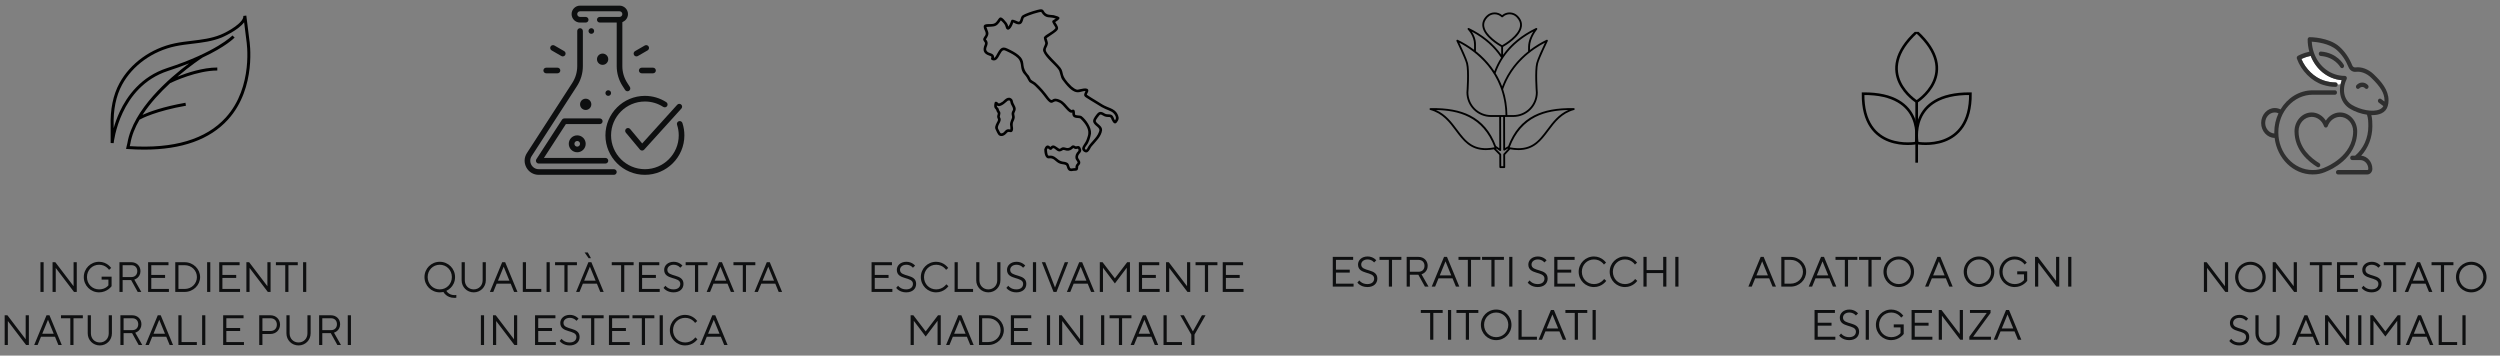 <svg width="471" height="67" viewBox="0 0 471 67" fill="none" xmlns="http://www.w3.org/2000/svg">
<rect x="0" y="0" width="471" height="67" fill="#808080" stroke="none"/>
<path d="M46.99 7.611C46.99 7.611 46.421 3.058 46.406 2.938C46.405 2.937 46.405 2.936 46.405 2.935L45.843 3.001C45.843 3.001 45.843 3.002 45.843 3.005C45.993 4.2 43.065 5.93 41.538 6.549C39.822 7.244 37.958 7.466 36.155 7.681C35.106 7.806 34.022 7.935 32.966 8.155C28.472 9.094 24.563 11.906 22.509 15.677C21.305 17.889 20.745 20.624 20.847 23.799V26.944L21.412 26.971C21.422 26.865 22.52 16.325 31.674 13.356C33.141 12.88 34.451 12.403 35.62 11.937C31.949 14.68 25.074 20.579 24 26.964L23.743 28.053L24.075 28.077C25.143 28.153 26.175 28.19 27.173 28.19C34.241 28.19 39.541 26.291 42.955 22.527C48.425 16.497 47.004 7.687 46.99 7.611ZM42.536 22.147C38.812 26.252 32.729 28.064 24.447 27.535L24.555 27.076C24.814 25.534 25.439 24.01 26.285 22.55C26.728 22.303 29.406 20.91 35.036 19.916L34.938 19.359C30.678 20.111 28.097 21.077 26.845 21.641C28.296 19.414 30.211 17.364 32.056 15.66C32.652 15.374 37.147 13.285 40.938 13.285V12.719C38.219 12.719 35.236 13.717 33.423 14.444C35.842 12.374 37.879 11.027 38.175 10.834C42.538 8.796 44.116 7.169 44.205 7.075L43.794 6.686C43.764 6.717 40.733 9.823 31.499 12.817C26.528 14.43 23.895 18.181 22.563 21.044C22.038 22.17 21.67 23.241 21.413 24.152V23.79C21.314 20.708 21.851 18.07 23.006 15.948C24.982 12.321 28.748 9.615 33.082 8.709C34.113 8.494 35.185 8.366 36.222 8.243C38.062 8.024 39.964 7.798 41.751 7.074C41.79 7.058 44.851 5.756 45.992 4.196C46.079 4.886 46.215 5.974 46.43 7.693C46.445 7.779 47.823 16.318 42.536 22.147Z" fill="black"/>
<path d="M7.621 55V49.4H8.221V55H7.621ZM9.902 55V49.4H10.422L13.863 53.92V49.4H14.463V55H13.943L10.502 50.48V55H9.902ZM19.145 52.68V52.12H21.025V53.92C20.857 54.136 20.649 54.336 20.417 54.504C20.009 54.792 19.433 55.08 18.665 55.08C17.065 55.08 15.785 53.8 15.785 52.2C15.785 50.6 17.065 49.32 18.665 49.32C19.433 49.32 19.993 49.616 20.377 49.904C20.593 50.072 20.785 50.264 20.945 50.48L20.545 50.84C20.417 50.656 20.265 50.496 20.081 50.36C19.769 50.112 19.305 49.88 18.665 49.88C17.385 49.88 16.385 50.88 16.385 52.2C16.385 53.52 17.385 54.52 18.665 54.52C19.273 54.52 19.705 54.336 19.993 54.144C20.161 54.032 20.305 53.904 20.425 53.76V52.68H19.145ZM22.504 55V49.4H24.744C25.744 49.4 26.464 50.12 26.464 51.08C26.464 51.72 26.168 52.112 25.88 52.36C25.712 52.496 25.52 52.608 25.304 52.68L26.624 55H25.944L24.704 52.76H23.104V55H22.504ZM23.104 52.2H24.744C25.424 52.2 25.864 51.76 25.864 51.08C25.864 50.4 25.424 49.96 24.744 49.96H23.104V52.2ZM27.902 55V49.4H31.742V49.96H28.503V51.8H31.102V52.36H28.503V54.44H31.823V55H27.902ZM33.02 55V49.4H34.78C36.42 49.4 37.7 50.688 37.7 52.2C37.7 53.712 36.42 55 34.78 55H33.02ZM33.62 54.44H34.78C36.1 54.44 37.1 53.44 37.1 52.2C37.1 50.96 36.1 49.96 34.78 49.96H33.62V54.44ZM39.02 55V49.4H39.62V55H39.02ZM41.301 55V49.4H45.141V49.96H41.901V51.8H44.501V52.36H41.901V54.44H45.221V55H41.301ZM46.418 55V49.4H46.938L50.378 53.92V49.4H50.978V55H50.458L47.018 50.48V55H46.418ZM53.74 55V49.96H51.98V49.4H56.1V49.96H54.34V55H53.74ZM57.098 55V49.4H57.698V55H57.098ZM0.879 65V59.4H1.399L4.839 63.92V59.4H5.439V65H4.919L1.479 60.48V65H0.879ZM6.441 65L8.761 59.4H9.321L11.641 65H11.001L10.361 63.44H7.721L7.081 65H6.441ZM7.961 62.88H10.121L9.041 60.24L7.961 62.88ZM13.248 65V59.96H11.488V59.4H15.608V59.96H13.848V65H13.248ZM16.526 62.8V59.4H17.126V62.8C17.126 63.8 17.846 64.52 18.806 64.52C19.766 64.52 20.486 63.8 20.486 62.8V59.4H21.086V62.8C21.086 64.08 20.086 65.08 18.806 65.08C17.526 65.08 16.526 64.08 16.526 62.8ZM22.684 65V59.4H24.924C25.924 59.4 26.644 60.12 26.644 61.08C26.644 61.72 26.348 62.112 26.06 62.36C25.892 62.496 25.7 62.608 25.484 62.68L26.804 65H26.124L24.884 62.76H23.284V65H22.684ZM23.284 62.2H24.924C25.604 62.2 26.044 61.76 26.044 61.08C26.044 60.4 25.604 59.96 24.924 59.96H23.284V62.2ZM27.402 65L29.722 59.4H30.282L32.602 65H31.962L31.322 63.44H28.682L28.042 65H27.402ZM28.922 62.88H31.082L30.002 60.24L28.922 62.88ZM33.606 65V59.4H34.206V64.44H37.086V65H33.606ZM38.082 65V59.4H38.682V65H38.082ZM42.043 65V59.4H45.883V59.96H42.643V61.8H45.243V62.36H42.643V64.44H45.963V65H42.043ZM48.84 65V59.4H50.96C52 59.4 52.76 60.168 52.76 61.16C52.76 62.152 52 62.92 50.96 62.92H49.44V65H48.84ZM49.44 62.36H50.96C51.688 62.36 52.16 61.888 52.16 61.16C52.16 60.432 51.688 59.96 50.96 59.96H49.44V62.36ZM53.963 62.8V59.4H54.563V62.8C54.563 63.8 55.283 64.52 56.243 64.52C57.203 64.52 57.923 63.8 57.923 62.8V59.4H58.523V62.8C58.523 64.08 57.523 65.08 56.243 65.08C54.963 65.08 53.963 64.08 53.963 62.8ZM60.121 65V59.4H62.361C63.361 59.4 64.081 60.12 64.081 61.08C64.081 61.72 63.785 62.112 63.497 62.36C63.329 62.496 63.137 62.608 62.921 62.68L64.241 65H63.561L62.321 62.76H60.721V65H60.121ZM60.721 62.2H62.361C63.041 62.2 63.481 61.76 63.481 61.08C63.481 60.4 63.041 59.96 62.361 59.96H60.721V62.2ZM65.52 65V59.4H66.12V65H65.52Z" fill="#0E0F10"/>
<path d="M85.972 55.56V56.08L85.884 56.104C85.82 56.112 85.732 56.12 85.612 56.12C84.844 56.12 84.332 55.84 84.004 55.56C83.812 55.392 83.652 55.208 83.532 55C83.476 55.016 83.412 55.032 83.34 55.04C83.204 55.064 83.044 55.08 82.852 55.08C81.252 55.08 79.972 53.8 79.972 52.2C79.972 50.6 81.252 49.32 82.852 49.32C84.452 49.32 85.732 50.6 85.732 52.2C85.732 53.16 85.316 53.816 84.908 54.224C84.668 54.464 84.396 54.656 84.092 54.8C84.18 54.952 84.3 55.08 84.444 55.2C84.692 55.4 85.068 55.6 85.612 55.6C85.732 55.6 85.82 55.592 85.884 55.584L85.972 55.56ZM82.852 54.52C84.132 54.52 85.132 53.52 85.132 52.2C85.132 50.88 84.132 49.88 82.852 49.88C81.572 49.88 80.572 50.88 80.572 52.2C80.572 53.52 81.572 54.52 82.852 54.52ZM86.971 52.8V49.4H87.571V52.8C87.571 53.8 88.291 54.52 89.251 54.52C90.211 54.52 90.931 53.8 90.931 52.8V49.4H91.531V52.8C91.531 54.08 90.531 55.08 89.251 55.08C87.971 55.08 86.971 54.08 86.971 52.8ZM92.293 55L94.613 49.4H95.173L97.493 55H96.853L96.213 53.44H93.573L92.933 55H92.293ZM93.813 52.88H95.973L94.893 50.24L93.813 52.88ZM98.496 55V49.4H99.096V54.44H101.976V55H98.496ZM102.973 55V49.4H103.573V55H102.973ZM106.334 55V49.96H104.574V49.4H108.694V49.96H106.934V55H106.334ZM108.535 55L110.855 49.4H111.415L113.735 55H113.095L112.455 53.44H109.815L109.175 55H108.535ZM110.055 52.88H112.215L111.135 50.24L110.055 52.88ZM110.895 48.64L110.135 47.56H110.735L111.335 48.64H110.895ZM117.014 55V49.96H115.254V49.4H119.374V49.96H117.614V55H117.014ZM120.371 55V49.4H124.211V49.96H120.971V51.8H123.571V52.36H120.971V54.44H124.291V55H120.371ZM125.008 54.24L125.368 53.832C125.472 53.968 125.592 54.08 125.736 54.176C125.984 54.36 126.368 54.52 126.888 54.52C127.728 54.52 128.168 54.088 128.168 53.48C128.168 52.048 125.128 52.832 125.128 50.84C125.128 50.032 125.816 49.32 126.928 49.32C127.472 49.32 127.872 49.496 128.152 49.68C128.312 49.784 128.448 49.904 128.568 50.04L128.168 50.44C128.08 50.336 127.976 50.248 127.856 50.16C127.64 50.024 127.344 49.88 126.928 49.88C126.16 49.88 125.728 50.336 125.728 50.84C125.728 52.28 128.768 51.488 128.768 53.48C128.768 54.4 128.088 55.08 126.888 55.08C126.248 55.08 125.776 54.88 125.464 54.664C125.28 54.544 125.128 54.4 125.008 54.24ZM130.936 55V49.96H129.176V49.4H133.296V49.96H131.536V55H130.936ZM133.137 55L135.457 49.4H136.017L138.337 55H137.697L137.057 53.44H134.417L133.777 55H133.137ZM134.657 52.88H136.817L135.737 50.24L134.657 52.88ZM139.943 55V49.96H138.183V49.4H142.303V49.96H140.543V55H139.943ZM142.144 55L144.464 49.4H145.024L147.344 55H146.704L146.064 53.44H143.424L142.784 55H142.144ZM143.664 52.88H145.824L144.744 50.24L143.664 52.88ZM90.598 65V59.4H91.198V65H90.598ZM92.879 65V59.4H93.399L96.839 63.92V59.4H97.439V65H96.919L93.479 60.48V65H92.879ZM100.801 65V59.4H104.641V59.96H101.401V61.8H104.001V62.36H101.401V64.44H104.721V65H100.801ZM105.438 64.24L105.798 63.832C105.902 63.968 106.022 64.08 106.166 64.176C106.414 64.36 106.798 64.52 107.318 64.52C108.158 64.52 108.598 64.088 108.598 63.48C108.598 62.048 105.558 62.832 105.558 60.84C105.558 60.032 106.246 59.32 107.358 59.32C107.902 59.32 108.302 59.496 108.582 59.68C108.742 59.784 108.878 59.904 108.998 60.04L108.598 60.44C108.51 60.336 108.406 60.248 108.286 60.16C108.07 60.024 107.774 59.88 107.358 59.88C106.59 59.88 106.158 60.336 106.158 60.84C106.158 62.28 109.198 61.488 109.198 63.48C109.198 64.4 108.518 65.08 107.318 65.08C106.678 65.08 106.206 64.88 105.894 64.664C105.71 64.544 105.558 64.4 105.438 64.24ZM111.365 65V59.96H109.605V59.4H113.725V59.96H111.965V65H111.365ZM114.723 65V59.4H118.563V59.96H115.323V61.8H117.923V62.36H115.323V64.44H118.643V65H114.723ZM120.92 65V59.96H119.16V59.4H123.28V59.96H121.52V65H120.92ZM124.278 65V59.4H124.878V65H124.278ZM130.999 63.56L131.399 63.92C131.231 64.136 131.039 64.336 130.807 64.504C130.415 64.792 129.847 65.08 129.079 65.08C127.479 65.08 126.199 63.8 126.199 62.2C126.199 60.6 127.479 59.32 129.079 59.32C129.847 59.32 130.407 59.616 130.791 59.904C131.007 60.072 131.199 60.264 131.359 60.48L130.959 60.84C130.831 60.656 130.679 60.496 130.495 60.36C130.183 60.112 129.719 59.88 129.079 59.88C127.799 59.88 126.799 60.88 126.799 62.2C126.799 63.52 127.799 64.52 129.079 64.52C129.719 64.52 130.199 64.288 130.519 64.04C130.703 63.904 130.863 63.744 130.999 63.56ZM131.879 65L134.199 59.4H134.759L137.079 65H136.439L135.799 63.44H133.159L132.519 65H131.879ZM133.399 62.88H135.559L134.479 60.24L133.399 62.88Z" fill="#0E0F10"/>
<path d="M114.062 30.812H101.5C101.305 30.812 101.126 30.706 101.034 30.535C100.942 30.364 100.949 30.156 101.055 29.992L105.881 22.555C105.979 22.404 106.147 22.312 106.326 22.312H113C113.293 22.312 113.531 22.55 113.531 22.844C113.531 23.137 113.293 23.375 113 23.375H106.614L102.478 29.75H114.062C114.356 29.75 114.594 29.988 114.594 30.281C114.594 30.575 114.356 30.812 114.062 30.812Z" fill="#0E0F10"/>
<path d="M110.344 20.719C110.931 20.719 111.406 20.243 111.406 19.656C111.406 19.069 110.931 18.594 110.344 18.594C109.757 18.594 109.281 19.069 109.281 19.656C109.281 20.243 109.757 20.719 110.344 20.719Z" fill="#0E0F10"/>
<path d="M113.531 12.219C114.118 12.219 114.594 11.743 114.594 11.156C114.594 10.569 114.118 10.094 113.531 10.094C112.944 10.094 112.469 10.569 112.469 11.156C112.469 11.743 112.944 12.219 113.531 12.219Z" fill="#0E0F10"/>
<path d="M108.75 25.5C107.87 25.5 107.156 26.214 107.156 27.094C107.156 27.974 107.87 28.688 108.75 28.688C109.63 28.688 110.344 27.974 110.344 27.094C110.344 26.214 109.63 25.5 108.75 25.5ZM108.75 27.625C108.458 27.625 108.219 27.387 108.219 27.094C108.219 26.8 108.458 26.562 108.75 26.562C109.042 26.562 109.281 26.8 109.281 27.094C109.281 27.387 109.042 27.625 108.75 27.625Z" fill="#0E0F10"/>
<path d="M114.594 18.062C114.887 18.062 115.125 17.825 115.125 17.531C115.125 17.238 114.887 17 114.594 17C114.3 17 114.062 17.238 114.062 17.531C114.062 17.825 114.3 18.062 114.594 18.062Z" fill="#0E0F10"/>
<path d="M115.656 32.938H101.501C100.511 32.938 99.639 32.419 99.166 31.55C98.695 30.682 98.733 29.668 99.27 28.838L107.813 15.636C108.425 14.688 108.75 13.59 108.75 12.461V5.844C108.75 5.551 108.988 5.312 109.281 5.312C109.574 5.312 109.812 5.551 109.812 5.844V12.461C109.812 13.796 109.43 15.094 108.704 16.214L100.162 29.415C99.839 29.914 99.817 30.521 100.099 31.042C100.383 31.564 100.907 31.875 101.501 31.875H115.656C115.949 31.875 116.187 32.113 116.187 32.406C116.187 32.7 115.949 32.938 115.656 32.938Z" fill="#0E0F10"/>
<path d="M118.666 16.374L118.188 15.636C117.575 14.688 117.25 13.591 117.25 12.461V3.556C117.092 3.651 116.917 3.719 116.719 3.719H116.188V12.461C116.188 13.796 116.57 15.094 117.296 16.214L117.774 16.952C117.876 17.108 118.047 17.195 118.22 17.195C118.32 17.195 118.42 17.167 118.508 17.11C118.756 16.95 118.825 16.621 118.666 16.374Z" fill="#0E0F10"/>
<path d="M116.719 4.25H113C112.707 4.25 112.469 4.012 112.469 3.719C112.469 3.425 112.707 3.188 113 3.188H116.719C117.011 3.188 117.25 2.95 117.25 2.656C117.25 2.363 117.011 2.125 116.719 2.125H109.281C108.989 2.125 108.75 2.363 108.75 2.656C108.75 2.95 108.989 3.188 109.281 3.188H110.344C110.637 3.188 110.875 3.425 110.875 3.719C110.875 4.012 110.637 4.25 110.344 4.25H109.281C108.403 4.25 107.688 3.535 107.688 2.656C107.688 1.778 108.403 1.062 109.281 1.062H116.719C117.597 1.062 118.312 1.778 118.312 2.656C118.312 3.535 117.597 4.25 116.719 4.25Z" fill="#0E0F10"/>
<path d="M111.406 6.375C111.7 6.375 111.938 6.137 111.938 5.844C111.938 5.55 111.7 5.312 111.406 5.312C111.113 5.312 110.875 5.55 110.875 5.844C110.875 6.137 111.113 6.375 111.406 6.375Z" fill="#0E0F10"/>
<path d="M120.903 13.812H123.028C123.322 13.812 123.56 13.575 123.56 13.281C123.56 12.988 123.322 12.75 123.028 12.75H120.903C120.61 12.75 120.372 12.988 120.372 13.281C120.372 13.575 120.609 13.812 120.903 13.812Z" fill="#0E0F10"/>
<path d="M119.906 10.625C119.997 10.625 120.088 10.603 120.172 10.555L122.011 9.492C122.265 9.345 122.352 9.02 122.206 8.766C122.059 8.511 121.733 8.426 121.48 8.57L119.641 9.633C119.387 9.78 119.3 10.105 119.446 10.359C119.544 10.529 119.724 10.625 119.906 10.625Z" fill="#0E0F10"/>
<path d="M105.031 13.812H102.906C102.613 13.812 102.375 13.575 102.375 13.281C102.375 12.988 102.613 12.75 102.906 12.75H105.031C105.325 12.75 105.562 12.988 105.562 13.281C105.562 13.575 105.325 13.812 105.031 13.812Z" fill="#0E0F10"/>
<path d="M106.028 10.625C105.937 10.625 105.846 10.603 105.762 10.555L103.923 9.492C103.668 9.345 103.581 9.02 103.727 8.766C103.874 8.511 104.2 8.426 104.453 8.57L106.292 9.633C106.547 9.78 106.634 10.105 106.487 10.359C106.389 10.529 106.209 10.625 106.028 10.625Z" fill="#0E0F10"/>
<path d="M121.5 32.938C117.4 32.938 114.062 29.601 114.062 25.5C114.062 21.399 117.4 18.062 121.5 18.062C122.938 18.062 124.329 18.473 125.529 19.247C125.774 19.407 125.846 19.735 125.686 19.981C125.527 20.229 125.196 20.298 124.952 20.139C123.925 19.476 122.731 19.125 121.5 19.125C117.984 19.125 115.125 21.984 115.125 25.5C115.125 29.016 117.984 31.875 121.5 31.875C125.016 31.875 127.875 29.016 127.875 25.5C127.875 24.818 127.768 24.147 127.557 23.506C127.465 23.227 127.617 22.927 127.895 22.835C128.172 22.743 128.474 22.896 128.566 23.174C128.813 23.923 128.938 24.705 128.938 25.5C128.938 29.601 125.6 32.938 121.5 32.938Z" fill="#0E0F10"/>
<path d="M120.969 28.368C120.965 28.368 120.96 28.368 120.956 28.368C120.802 28.363 120.659 28.294 120.56 28.176L117.904 24.989C117.717 24.763 117.747 24.428 117.972 24.24C118.198 24.053 118.532 24.084 118.721 24.308L120.987 27.029L127.59 19.735C127.79 19.518 128.126 19.505 128.341 19.702C128.556 19.901 128.571 20.236 128.372 20.453L121.36 28.195C121.259 28.306 121.119 28.368 120.969 28.368Z" fill="#0E0F10"/>
<path d="M164.203 55V49.4H168.043V49.96H164.803V51.8H167.403V52.36H164.803V54.44H168.123V55H164.203ZM168.84 54.24L169.2 53.832C169.304 53.968 169.424 54.08 169.568 54.176C169.816 54.36 170.2 54.52 170.72 54.52C171.56 54.52 172 54.088 172 53.48C172 52.048 168.96 52.832 168.96 50.84C168.96 50.032 169.648 49.32 170.76 49.32C171.304 49.32 171.704 49.496 171.984 49.68C172.144 49.784 172.28 49.904 172.4 50.04L172 50.44C171.912 50.336 171.808 50.248 171.688 50.16C171.472 50.024 171.176 49.88 170.76 49.88C169.992 49.88 169.56 50.336 169.56 50.84C169.56 52.28 172.6 51.488 172.6 53.48C172.6 54.4 171.92 55.08 170.72 55.08C170.08 55.08 169.608 54.88 169.296 54.664C169.112 54.544 168.96 54.4 168.84 54.24ZM178.284 53.56L178.684 53.92C178.516 54.136 178.324 54.336 178.092 54.504C177.7 54.792 177.132 55.08 176.364 55.08C174.764 55.08 173.484 53.8 173.484 52.2C173.484 50.6 174.764 49.32 176.364 49.32C177.132 49.32 177.692 49.616 178.076 49.904C178.292 50.072 178.484 50.264 178.644 50.48L178.244 50.84C178.116 50.656 177.964 50.496 177.78 50.36C177.468 50.112 177.004 49.88 176.364 49.88C175.084 49.88 174.084 50.88 174.084 52.2C174.084 53.52 175.084 54.52 176.364 54.52C177.004 54.52 177.484 54.288 177.804 54.04C177.988 53.904 178.148 53.744 178.284 53.56ZM179.844 55V49.4H180.444V54.44H183.324V55H179.844ZM183.92 52.8V49.4H184.52V52.8C184.52 53.8 185.24 54.52 186.2 54.52C187.16 54.52 187.88 53.8 187.88 52.8V49.4H188.48V52.8C188.48 54.08 187.48 55.08 186.2 55.08C184.92 55.08 183.92 54.08 183.92 52.8ZM189.598 54.24L189.958 53.832C190.062 53.968 190.182 54.08 190.326 54.176C190.574 54.36 190.958 54.52 191.478 54.52C192.318 54.52 192.758 54.088 192.758 53.48C192.758 52.048 189.718 52.832 189.718 50.84C189.718 50.032 190.406 49.32 191.518 49.32C192.062 49.32 192.462 49.496 192.742 49.68C192.902 49.784 193.038 49.904 193.158 50.04L192.758 50.44C192.67 50.336 192.566 50.248 192.446 50.16C192.23 50.024 191.934 49.88 191.518 49.88C190.75 49.88 190.318 50.336 190.318 50.84C190.318 52.28 193.358 51.488 193.358 53.48C193.358 54.4 192.678 55.08 191.478 55.08C190.838 55.08 190.366 54.88 190.054 54.664C189.87 54.544 189.718 54.4 189.598 54.24ZM194.602 55V49.4H195.202V55H194.602ZM198.483 55L196.283 49.4H196.923L198.763 54.16L200.603 49.4H201.243L199.043 55H198.483ZM201 55L203.32 49.4H203.88L206.2 55H205.56L204.92 53.44H202.28L201.64 55H201ZM202.52 52.88H204.68L203.6 50.24L202.52 52.88ZM207.203 55V49.4H207.723L210.043 52.44L212.363 49.4H212.883V55H212.283V50.44L210.043 53.4L207.803 50.44V55H207.203ZM214.563 55V49.4H218.403V49.96H215.163V51.8H217.763V52.36H215.163V54.44H218.483V55H214.563ZM219.68 55V49.4H220.2L223.64 53.92V49.4H224.24V55H223.72L220.28 50.48V55H219.68ZM227.002 55V49.96H225.242V49.4H229.362V49.96H227.602V55H227.002ZM230.36 55V49.4H234.2V49.96H230.96V51.8H233.56V52.36H230.96V54.44H234.28V55H230.36ZM171.559 65V59.4H172.079L174.399 62.44L176.719 59.4H177.239V65H176.639V60.44L174.399 63.4L172.159 60.44V65H171.559ZM178.238 65L180.558 59.4H181.118L183.438 65H182.798L182.158 63.44H179.518L178.878 65H178.238ZM179.758 62.88H181.918L180.838 60.24L179.758 62.88ZM184.442 65V59.4H186.202C187.842 59.4 189.122 60.688 189.122 62.2C189.122 63.712 187.842 65 186.202 65H184.442ZM185.042 64.44H186.202C187.522 64.44 188.522 63.44 188.522 62.2C188.522 60.96 187.522 59.96 186.202 59.96H185.042V64.44ZM190.442 65V59.4H194.282V59.96H191.042V61.8H193.642V62.36H191.042V64.44H194.362V65H190.442ZM197.238 65V59.4H197.838V65H197.238ZM199.52 65V59.4H200.04L203.48 63.92V59.4H204.08V65H203.56L200.12 60.48V65H199.52ZM207.442 65V59.4H208.042V65H207.442ZM210.803 65V59.96H209.043V59.4H213.163V59.96H211.403V65H210.803ZM213.004 65L215.324 59.4H215.884L218.204 65H217.564L216.924 63.44H214.284L213.644 65H213.004ZM214.524 62.88H216.684L215.604 60.24L214.524 62.88ZM219.207 65V59.4H219.807V64.44H222.687V65H219.207ZM224.443 65V63.04L222.363 59.4H223.043L224.723 62.4H224.763L226.443 59.4H227.123L225.043 63.04V65H224.443Z" fill="#0E0F10"/>
<path fill-rule="evenodd" clip-rule="evenodd" d="M197.89 27.685C197.286 27.046 196.901 27.63 196.739 28.128C196.742 28.573 196.832 29.814 197.537 29.839C198.574 29.701 198.735 30.348 199.47 30.731C199.907 30.985 200.441 30.9 200.797 31.09C200.904 31.156 200.934 31.251 200.975 31.37C201.218 32.315 201.618 32.316 202.358 32.175C203.161 32.212 203.09 31.889 203.154 31.298C203.287 31.118 203.462 30.982 203.513 30.762C203.632 30.203 203.016 29.942 203.103 29.511C203.168 29.009 203.568 28.853 203.674 28.501C203.712 28.376 203.708 28.284 203.677 28.146C203.407 27.116 202.815 27.673 202.628 27.556C201.889 27.069 201.879 27.762 201.335 27.861C200.877 28.01 200.411 27.55 199.963 27.855C199.827 27.93 199.716 28.073 199.54 28.017C198.959 27.672 198.484 27.027 197.89 27.685ZM202.203 27.888C202.565 28.115 202.715 28.105 203.057 28.01C203.182 28.015 203.264 28.404 203.095 28.509C202.768 28.849 202.545 29.294 202.611 29.768C202.648 30.021 202.82 30.229 202.961 30.445C203.206 30.876 202.576 30.732 202.611 31.676C202.379 31.668 202.155 31.686 201.913 31.743C201.358 31.857 201.585 30.881 201.042 30.654C200.918 30.583 200.75 30.53 200.595 30.499C199.41 30.388 199.353 29.934 198.634 29.51C197.56 28.919 197.409 30.077 197.238 28.192C197.284 28.117 197.334 28.009 197.403 27.921C198.298 28.766 198.103 27.654 198.622 27.967C199.367 28.534 199.5 28.751 200.29 28.253C200.538 28.227 200.747 28.365 200.985 28.388C201.448 28.441 201.897 28.224 202.203 27.888ZM189.973 5.016C189.851 4.63 189.816 4.527 189.653 4.297C188.025 2.143 188.313 4.052 187.294 4.432C186.803 4.668 185.682 4.361 185.379 4.78C185.088 5.568 186.205 6.109 185.434 6.932C185.311 7.133 185.196 7.32 185.257 7.543C185.428 7.97 185.683 7.967 185.539 8.358C185.033 9.506 185.352 10.146 186.399 10.481C186.833 10.642 186.833 10.631 186.708 11.038C186.679 11.292 187.034 11.372 187.222 11.388C187.968 11.438 188.269 10.302 188.675 9.762C189.057 9.23 189.387 9.54 189.766 9.695C190.421 10.005 191.202 10.392 191.752 10.928C192.719 11.909 192.02 12.971 192.981 13.984C193.818 14.923 193.64 15.36 194.213 15.629C194.82 15.911 195.22 16.384 195.7 16.884C196.907 18.095 197.546 19.591 198.247 19.34C198.939 18.977 198.916 19.048 199.518 19.294C200.407 19.603 201.294 21.526 202.023 21.204C201.938 22.619 203.329 22.044 203.588 22.378C205.749 24.488 204.88 25.653 204.829 25.99C204.52 27.204 203.427 27.742 204.097 28.468C205.058 29.295 205.37 27.814 205.687 27.542C206.444 26.618 207.461 25.777 207.636 24.526C207.671 23.675 206.646 23.368 206.45 22.856C206.399 22.643 206.645 22.369 206.785 22.144C207.383 21.294 207.342 21.567 208.048 21.898C208.94 22.268 209.161 21.685 209.445 22.579C209.764 23.247 210.143 23.57 210.54 22.851C210.915 22.334 210.724 21.927 210.522 21.476C209.984 20.41 208.691 20.306 207.705 19.698C206.788 19.092 205.823 18.586 204.76 17.854C204.798 17.613 204.99 17.412 205.039 17.145C205.096 16.236 203.419 16.872 203.038 16.898C202.62 16.907 202.159 16.499 201.897 16.295C199.665 14.153 200.536 13.768 199.803 12.783C199.382 12.221 198.357 11.279 197.656 10.468C196.475 9.165 197.263 9.232 197.434 8.167C197.418 7.84 197.225 7.46 197.172 7.183C199.493 5.561 199.814 5.688 198.798 4.158C200.154 3.335 199.641 3.162 198.521 2.861C198.161 2.794 197.655 2.828 197.289 2.686C196.321 2.238 196.965 1.461 195.455 1.865C194.394 2.14 193.191 2.564 192.684 2.88C192.15 3.219 192.363 4.141 191.857 4.101C190.03 3.282 190.832 3.81 189.973 5.016ZM196.158 2.251C197.06 3.679 197.679 3.049 198.916 3.497C198.401 3.86 198.109 3.84 198.304 4.274C198.461 4.649 198.904 5.149 198.843 5.312C198.29 6.086 196.579 6.662 196.665 7.151C196.687 7.481 196.846 7.73 196.925 8.107C196.86 8.653 196.375 9.107 196.545 9.652C196.979 10.833 198.681 12.126 199.318 12.973C199.827 13.531 199.698 14.564 200.258 15.157C202.707 18.491 203.401 17.069 204.508 17.155C204.236 17.736 204.061 18.035 204.649 18.389C205.084 18.681 205.921 19.186 206.308 19.417C208.414 20.781 208.453 20.524 209.367 21.016C209.848 21.251 210.577 22.118 210.063 22.665C209.87 22.421 209.835 22.106 209.646 21.85C209.296 21.354 208.624 21.689 208.14 21.394C207.364 20.892 207.007 20.998 206.513 21.67C206.206 22.082 205.784 22.643 206.003 23.075C206.366 23.858 207.42 24.025 207.059 24.819C206.613 26.122 205.395 26.78 204.815 28.008C204.63 28.366 204.405 28.136 204.387 27.972C204.408 27.769 204.566 27.575 204.697 27.384C205.153 26.838 205.423 25.869 205.549 25.172C205.648 23.981 204.573 22.511 203.784 21.898C203.409 21.643 202.611 21.853 202.531 21.529C202.512 20.951 202.538 20.437 201.84 20.738C201.55 20.548 201.322 20.301 201.082 20.021C200.53 19.341 200.02 18.857 199.2 18.64C198.053 18.363 198.39 19.35 197.638 18.472C196.781 17.31 196.06 16.44 195.088 15.584C193.827 14.769 194.417 15.241 193.846 14.273C192.23 12.548 193.276 11.947 192.275 10.759C191.796 10.205 191.024 9.759 190.323 9.41C189.978 9.254 189.46 8.943 189.119 8.958C188.076 8.953 187.789 10.86 187.266 10.888C187.321 10.558 187.205 10.335 186.946 10.174C186.678 10.015 186.361 9.972 186.116 9.818C185.167 9.085 186.7 8.442 185.744 7.413C186.535 6.204 186.178 6.18 185.831 5.082C187.42 4.939 187.656 5.189 188.558 3.836C189.586 4.753 189.331 4.917 189.58 5.394C190.179 6.131 190.795 4.617 190.908 4.225C192.893 5.382 192.612 3.432 192.968 3.288C193.812 2.817 195.777 2.239 196.158 2.251ZM187.966 22.792C187.792 23.154 187.363 23.783 187.516 24.248C187.619 24.559 188.031 25.358 188.159 25.445C188.652 25.881 189.331 25.484 189.641 25.092C190.041 24.515 190.515 25.249 190.796 24.636C190.857 24.484 190.872 24.314 190.863 24.126C190.64 22.827 191.04 23.012 191.173 22.175C191.211 21.875 191.072 21.662 191.092 21.347C191.491 20.551 191.413 20.341 191.054 19.66C190.8 19.288 190.87 18.95 190.685 18.705C189.882 17.873 189.084 19.056 188.899 19.155C188.031 19.707 188.141 19.431 187.909 19.273C187.711 19.111 187.447 19.114 187.376 19.363C187.114 20.601 187.667 20.359 187.751 20.951C188.172 21.536 187.889 21.455 187.86 21.947C187.871 22.471 188.153 22.319 187.967 22.792L187.966 22.792ZM190.35 24.395C189.286 24.127 189.416 25.041 188.679 25.127C188.509 25.122 188.462 25.045 188.389 24.923C188.266 24.629 188.05 24.348 187.997 24.094C188.013 23.258 188.901 22.817 188.361 22.018C188.647 20.823 188.335 21.298 188.123 20.436C187.943 20.178 187.782 20.169 187.803 19.859C188.555 20.438 189.822 18.895 189.903 18.957C190.408 18.789 190.324 19.242 190.421 19.503C190.533 19.837 190.829 20.154 190.861 20.539C190.865 20.635 190.848 20.705 190.795 20.804C190.365 21.473 190.745 21.755 190.663 22.2C190.01 23.72 190.419 23.388 190.35 24.395Z" fill="black"/>
<path d="M251.094 54V48.4H254.934V48.96H251.694V50.8H254.294V51.36H251.694V53.44H255.014V54H251.094ZM255.731 53.24L256.091 52.832C256.195 52.968 256.315 53.08 256.459 53.176C256.707 53.36 257.091 53.52 257.611 53.52C258.451 53.52 258.891 53.088 258.891 52.48C258.891 51.048 255.851 51.832 255.851 49.84C255.851 49.032 256.539 48.32 257.651 48.32C258.195 48.32 258.595 48.496 258.875 48.68C259.035 48.784 259.171 48.904 259.291 49.04L258.891 49.44C258.803 49.336 258.699 49.248 258.579 49.16C258.363 49.024 258.067 48.88 257.651 48.88C256.883 48.88 256.451 49.336 256.451 49.84C256.451 51.28 259.491 50.488 259.491 52.48C259.491 53.4 258.811 54.08 257.611 54.08C256.971 54.08 256.499 53.88 256.187 53.664C256.003 53.544 255.851 53.4 255.731 53.24ZM261.658 54V48.96H259.898V48.4H264.018V48.96H262.258V54H261.658ZM265.016 54V48.4H267.256C268.256 48.4 268.976 49.12 268.976 50.08C268.976 50.72 268.68 51.112 268.392 51.36C268.224 51.496 268.032 51.608 267.816 51.68L269.136 54H268.456L267.216 51.76H265.616V54H265.016ZM265.616 51.2H267.256C267.936 51.2 268.376 50.76 268.376 50.08C268.376 49.4 267.936 48.96 267.256 48.96H265.616V51.2ZM269.734 54L272.054 48.4H272.614L274.934 54H274.294L273.654 52.44H271.014L270.374 54H269.734ZM271.254 51.88H273.414L272.334 49.24L271.254 51.88ZM276.541 54V48.96H274.781V48.4H278.901V48.96H277.141V54H276.541ZM280.979 54V48.96H279.219V48.4H283.339V48.96H281.579V54H280.979ZM284.336 54V48.4H284.936V54H284.336ZM287.817 53.24L288.177 52.832C288.281 52.968 288.401 53.08 288.545 53.176C288.793 53.36 289.177 53.52 289.697 53.52C290.537 53.52 290.977 53.088 290.977 52.48C290.977 51.048 287.937 51.832 287.937 49.84C287.937 49.032 288.625 48.32 289.737 48.32C290.281 48.32 290.681 48.496 290.961 48.68C291.121 48.784 291.257 48.904 291.377 49.04L290.977 49.44C290.889 49.336 290.785 49.248 290.665 49.16C290.449 49.024 290.153 48.88 289.737 48.88C288.969 48.88 288.537 49.336 288.537 49.84C288.537 51.28 291.577 50.488 291.577 52.48C291.577 53.4 290.897 54.08 289.697 54.08C289.057 54.08 288.585 53.88 288.273 53.664C288.089 53.544 287.937 53.4 287.817 53.24ZM292.82 54V48.4H296.66V48.96H293.42V50.8H296.02V51.36H293.42V53.44H296.74V54H292.82ZM302.221 52.56L302.621 52.92C302.453 53.136 302.261 53.336 302.029 53.504C301.637 53.792 301.069 54.08 300.301 54.08C298.701 54.08 297.421 52.8 297.421 51.2C297.421 49.6 298.701 48.32 300.301 48.32C301.069 48.32 301.629 48.616 302.013 48.904C302.229 49.072 302.421 49.264 302.581 49.48L302.181 49.84C302.053 49.656 301.901 49.496 301.717 49.36C301.405 49.112 300.941 48.88 300.301 48.88C299.021 48.88 298.021 49.88 298.021 51.2C298.021 52.52 299.021 53.52 300.301 53.52C300.941 53.52 301.421 53.288 301.741 53.04C301.925 52.904 302.085 52.744 302.221 52.56ZM308.065 52.56L308.465 52.92C308.297 53.136 308.105 53.336 307.873 53.504C307.481 53.792 306.913 54.08 306.145 54.08C304.545 54.08 303.265 52.8 303.265 51.2C303.265 49.6 304.545 48.32 306.145 48.32C306.913 48.32 307.473 48.616 307.857 48.904C308.073 49.072 308.265 49.264 308.425 49.48L308.025 49.84C307.897 49.656 307.745 49.496 307.561 49.36C307.249 49.112 306.785 48.88 306.145 48.88C304.865 48.88 303.865 49.88 303.865 51.2C303.865 52.52 304.865 53.52 306.145 53.52C306.785 53.52 307.265 53.288 307.585 53.04C307.769 52.904 307.929 52.744 308.065 52.56ZM309.625 54V48.4H310.225V50.88H313.345V48.4H313.945V54H313.345V51.44H310.225V54H309.625ZM315.625 54V48.4H316.225V54H315.625ZM269.44 64V58.96H267.68V58.4H271.8V58.96H270.04V64H269.44ZM272.797 64V58.4H273.397V64H272.797ZM276.158 64V58.96H274.398V58.4H278.518V58.96H276.758V64H276.158ZM279 61.2C279 59.6 280.28 58.32 281.88 58.32C283.48 58.32 284.76 59.6 284.76 61.2C284.76 62.8 283.48 64.08 281.88 64.08C280.28 64.08 279 62.8 279 61.2ZM281.88 63.52C283.16 63.52 284.16 62.52 284.16 61.2C284.16 59.88 283.16 58.88 281.88 58.88C280.6 58.88 279.6 59.88 279.6 61.2C279.6 62.52 280.6 63.52 281.88 63.52ZM286.078 64V58.4H286.678V63.44H289.558V64H286.078ZM289.875 64L292.195 58.4H292.755L295.075 64H294.435L293.795 62.44H291.155L290.515 64H289.875ZM291.395 61.88H293.555L292.475 59.24L291.395 61.88ZM296.682 64V58.96H294.922V58.4H299.042V58.96H297.282V64H296.682ZM300.039 64V58.4H300.639V64H300.039Z" fill="#0E0F10"/>
<path d="M296.676 20.524C296.67 20.482 296.65 20.444 296.618 20.416C296.587 20.387 296.546 20.371 296.504 20.371C293.343 20.323 290.971 20.76 289.039 21.744C286.777 22.898 285.169 24.796 284.133 27.542L283.563 27.889L283.548 22.031H285.108C286.329 22.029 287.499 21.544 288.362 20.68C289.226 19.817 289.711 18.647 289.713 17.426C289.713 17.422 289.713 17.417 289.712 17.413C289.709 17.373 289.419 13.421 289.771 11.981C290.009 11.009 291.584 7.769 291.6 7.737C291.616 7.704 291.621 7.667 291.615 7.631C291.609 7.595 291.592 7.562 291.566 7.536C291.541 7.51 291.507 7.493 291.471 7.487C291.435 7.48 291.398 7.486 291.366 7.502C290.265 8.034 289.219 8.674 288.244 9.412C288.246 9.17 288.248 8.967 288.251 8.808C288.282 7.103 289.572 5.575 289.585 5.56C289.611 5.529 289.626 5.49 289.627 5.45C289.628 5.41 289.615 5.37 289.591 5.338C289.566 5.306 289.531 5.284 289.492 5.274C289.453 5.265 289.411 5.27 289.375 5.287C286.717 6.573 284.643 8.259 283.175 10.323V8.835C283.725 8.527 286.426 6.923 286.71 5.012C286.82 4.278 286.561 3.592 285.941 2.973C285.555 2.587 285.038 2.362 284.493 2.34C283.948 2.319 283.415 2.504 283 2.858C282.585 2.504 282.051 2.319 281.506 2.34C280.961 2.362 280.444 2.587 280.058 2.973C279.439 3.592 279.18 4.278 279.289 5.012C279.573 6.923 282.275 8.527 282.824 8.835V10.271C281.38 8.218 279.337 6.543 276.739 5.287C276.701 5.269 276.659 5.265 276.619 5.275C276.578 5.285 276.543 5.31 276.519 5.344C276.495 5.378 276.484 5.419 276.487 5.46C276.491 5.502 276.509 5.541 276.538 5.57C276.55 5.582 277.715 6.761 277.715 8.356V9.379C276.751 8.655 275.719 8.027 274.634 7.502C274.601 7.486 274.564 7.481 274.528 7.487C274.492 7.493 274.459 7.51 274.433 7.536C274.407 7.562 274.39 7.595 274.384 7.631C274.378 7.667 274.383 7.704 274.399 7.737C274.415 7.77 275.99 11.01 276.228 11.982C276.58 13.421 276.29 17.373 276.287 17.413C276.287 17.418 276.287 17.422 276.287 17.426C276.288 18.647 276.773 19.818 277.637 20.681C278.5 21.544 279.67 22.03 280.891 22.031H282.452L282.468 27.937L281.849 27.498C280.812 24.776 279.21 22.892 276.96 21.745C275.029 20.76 272.657 20.323 269.495 20.371C269.453 20.372 269.412 20.388 269.381 20.416C269.349 20.444 269.329 20.483 269.324 20.525C269.318 20.567 269.328 20.609 269.352 20.644C269.375 20.68 269.411 20.705 269.451 20.716C271.808 21.363 273.044 23.016 274.24 24.615C275.641 26.488 276.977 28.274 279.917 28.274C280.429 28.27 280.938 28.223 281.441 28.132L282.471 29.185L282.482 31.488C282.483 31.534 282.501 31.579 282.534 31.611C282.567 31.644 282.612 31.663 282.658 31.663H282.659L283.403 31.661C283.426 31.661 283.449 31.656 283.47 31.647C283.491 31.638 283.511 31.625 283.527 31.609C283.543 31.593 283.556 31.573 283.565 31.552C283.574 31.53 283.578 31.507 283.578 31.484L283.567 29.154L284.517 28.125C285.033 28.22 285.557 28.27 286.082 28.273C289.022 28.273 290.358 26.487 291.759 24.614C292.955 23.016 294.191 21.363 296.548 20.716C296.589 20.705 296.624 20.679 296.647 20.644C296.671 20.609 296.681 20.566 296.676 20.524ZM289.43 11.898C289.068 13.375 289.343 17.191 289.361 17.432C289.358 18.559 288.909 19.638 288.112 20.434C287.315 21.23 286.235 21.678 285.108 21.679H283.988C283.976 20.023 283.705 18.378 283.186 16.805C284.858 11.953 288.656 9.297 291.061 8.048C290.609 8.994 289.623 11.109 289.43 11.898ZM288.881 5.931C288.472 6.563 287.921 7.628 287.9 8.801C287.896 9.02 287.892 9.318 287.89 9.687C286.035 11.167 284.126 13.302 283 16.282C282.672 15.413 282.261 14.576 281.773 13.785C282.959 10.438 285.348 7.798 288.881 5.931ZM279.636 4.96C279.545 4.343 279.77 3.758 280.307 3.221C280.648 2.881 281.109 2.69 281.591 2.69C282.073 2.69 282.534 2.881 282.875 3.221C282.908 3.254 282.953 3.273 283 3.273C283.046 3.273 283.091 3.254 283.124 3.221C283.465 2.881 283.927 2.69 284.408 2.69C284.89 2.69 285.352 2.881 285.693 3.221C286.229 3.758 286.454 4.342 286.363 4.96C286.105 6.692 283.5 8.246 283 8.53C282.499 8.247 279.895 6.694 279.636 4.96ZM277.298 5.966C279.664 7.234 281.513 8.881 282.805 10.871C282.294 11.671 281.868 12.522 281.535 13.411C281.343 13.12 281.14 12.833 280.927 12.552C280.098 11.47 279.137 10.495 278.067 9.651V8.356C278.067 7.346 277.655 6.505 277.298 5.966ZM276.638 17.432C276.656 17.191 276.931 13.375 276.569 11.898C276.376 11.109 275.39 8.995 274.939 8.048C277.852 9.567 283.527 13.563 283.637 21.679H280.891C279.765 21.678 278.684 21.23 277.887 20.434C277.09 19.638 276.641 18.559 276.638 17.432ZM274.521 24.404C273.464 22.991 272.377 21.536 270.526 20.724C274.688 20.804 279.391 21.889 281.569 27.752C277.597 28.516 276.17 26.608 274.521 24.404ZM283.262 28.966C283.231 28.999 283.215 29.042 283.215 29.086L283.225 31.309L282.833 31.31L282.822 29.111C282.822 29.066 282.804 29.022 282.772 28.989L281.854 28.051C281.888 28.041 281.918 28.021 281.94 27.993L282.543 28.42C282.569 28.439 282.6 28.45 282.632 28.452C282.664 28.454 282.696 28.448 282.725 28.433C282.754 28.418 282.778 28.396 282.794 28.368C282.811 28.34 282.82 28.309 282.82 28.276L282.804 22.03H283.196L283.212 28.201C283.212 28.233 283.221 28.263 283.237 28.29C283.252 28.317 283.275 28.339 283.302 28.354C283.329 28.37 283.36 28.377 283.391 28.377C283.422 28.376 283.453 28.367 283.479 28.351L284.061 27.997C284.076 28.015 284.095 28.029 284.116 28.04L283.262 28.966ZM291.478 24.404C289.829 26.608 288.402 28.516 284.43 27.752C286.608 21.888 291.311 20.804 295.474 20.724C293.623 21.536 292.535 22.991 291.478 24.404Z" fill="black"/>
<g clip-path="url(#clip0_210_2)">
<path d="M361.102 6C352.562 13.807 361.102 19.154 361.102 19.154C361.102 19.154 369.642 13.807 361.102 6Z" stroke="black" stroke-width="0.5" stroke-miterlimit="10" stroke-linecap="square"/>
<path d="M371.225 17.652C359.251 17.543 361.223 26.955 361.223 26.955C361.223 26.955 371.325 28.804 371.225 17.652Z" stroke="black" stroke-width="0.5" stroke-miterlimit="10" stroke-linecap="square"/>
<path d="M351.001 17.652C362.963 17.543 360.979 26.955 360.979 26.955C360.979 26.955 350.884 28.804 351.001 17.652Z" stroke="black" stroke-width="0.5" stroke-miterlimit="10" stroke-linecap="square"/>
<path d="M361.102 19.111V30.4" stroke="black" stroke-width="0.5" stroke-miterlimit="10" stroke-linecap="square"/>
</g>
<path d="M329.394 54L331.714 48.4H332.274L334.594 54H333.954L333.314 52.44H330.674L330.034 54H329.394ZM330.914 51.88H333.074L331.994 49.24L330.914 51.88ZM335.598 54V48.4H337.358C338.998 48.4 340.278 49.688 340.278 51.2C340.278 52.712 338.998 54 337.358 54H335.598ZM336.198 53.44H337.358C338.678 53.44 339.678 52.44 339.678 51.2C339.678 49.96 338.678 48.96 337.358 48.96H336.198V53.44ZM340.762 54L343.082 48.4H343.642L345.962 54H345.322L344.682 52.44H342.042L341.402 54H340.762ZM342.282 51.88H344.442L343.362 49.24L342.282 51.88ZM347.568 54V48.96H345.808V48.4H349.928V48.96H348.168V54H347.568ZM352.006 54V48.96H350.246V48.4H354.366V48.96H352.606V54H352.006ZM354.847 51.2C354.847 49.6 356.127 48.32 357.727 48.32C359.327 48.32 360.607 49.6 360.607 51.2C360.607 52.8 359.327 54.08 357.727 54.08C356.127 54.08 354.847 52.8 354.847 51.2ZM357.727 53.52C359.007 53.52 360.007 52.52 360.007 51.2C360.007 49.88 359.007 48.88 357.727 48.88C356.447 48.88 355.447 49.88 355.447 51.2C355.447 52.52 356.447 53.52 357.727 53.52ZM362.683 54L365.003 48.4H365.563L367.883 54H367.243L366.603 52.44H363.963L363.323 54H362.683ZM364.203 51.88H366.363L365.283 49.24L364.203 51.88ZM369.964 51.2C369.964 49.6 371.244 48.32 372.844 48.32C374.444 48.32 375.724 49.6 375.724 51.2C375.724 52.8 374.444 54.08 372.844 54.08C371.244 54.08 369.964 52.8 369.964 51.2ZM372.844 53.52C374.124 53.52 375.124 52.52 375.124 51.2C375.124 49.88 374.124 48.88 372.844 48.88C371.564 48.88 370.564 49.88 370.564 51.2C370.564 52.52 371.564 53.52 372.844 53.52ZM380.043 51.68V51.12H381.923V52.92C381.755 53.136 381.547 53.336 381.315 53.504C380.907 53.792 380.331 54.08 379.563 54.08C377.963 54.08 376.683 52.8 376.683 51.2C376.683 49.6 377.963 48.32 379.563 48.32C380.331 48.32 380.891 48.616 381.275 48.904C381.491 49.072 381.683 49.264 381.843 49.48L381.443 49.84C381.315 49.656 381.163 49.496 380.979 49.36C380.667 49.112 380.203 48.88 379.563 48.88C378.283 48.88 377.283 49.88 377.283 51.2C377.283 52.52 378.283 53.52 379.563 53.52C380.171 53.52 380.603 53.336 380.891 53.144C381.059 53.032 381.203 52.904 381.323 52.76V51.68H380.043ZM383.403 54V48.4H383.923L387.363 52.92V48.4H387.963V54H387.443L384.003 49.48V54H383.403ZM389.645 54V48.4H390.245V54H389.645ZM341.86 64V58.4H345.7V58.96H342.46V60.8H345.06V61.36H342.46V63.44H345.78V64H341.86ZM346.497 63.24L346.857 62.832C346.961 62.968 347.081 63.08 347.225 63.176C347.473 63.36 347.857 63.52 348.377 63.52C349.217 63.52 349.657 63.088 349.657 62.48C349.657 61.048 346.617 61.832 346.617 59.84C346.617 59.032 347.305 58.32 348.417 58.32C348.961 58.32 349.361 58.496 349.641 58.68C349.801 58.784 349.937 58.904 350.057 59.04L349.657 59.44C349.569 59.336 349.465 59.248 349.345 59.16C349.129 59.024 348.833 58.88 348.417 58.88C347.649 58.88 347.217 59.336 347.217 59.84C347.217 61.28 350.257 60.488 350.257 62.48C350.257 63.4 349.577 64.08 348.377 64.08C347.737 64.08 347.265 63.88 346.953 63.664C346.769 63.544 346.617 63.4 346.497 63.24ZM351.5 64V58.4H352.1V64H351.5ZM356.781 61.68V61.12H358.661V62.92C358.493 63.136 358.285 63.336 358.053 63.504C357.645 63.792 357.069 64.08 356.301 64.08C354.701 64.08 353.421 62.8 353.421 61.2C353.421 59.6 354.701 58.32 356.301 58.32C357.069 58.32 357.629 58.616 358.013 58.904C358.229 59.072 358.421 59.264 358.581 59.48L358.181 59.84C358.053 59.656 357.901 59.496 357.717 59.36C357.405 59.112 356.941 58.88 356.301 58.88C355.021 58.88 354.021 59.88 354.021 61.2C354.021 62.52 355.021 63.52 356.301 63.52C356.909 63.52 357.341 63.336 357.629 63.144C357.797 63.032 357.941 62.904 358.061 62.76V61.68H356.781ZM360.141 64V58.4H363.981V58.96H360.741V60.8H363.341V61.36H360.741V63.44H364.061V64H360.141ZM365.258 64V58.4H365.778L369.218 62.92V58.4H369.818V64H369.298L365.858 59.48V64H365.258ZM371.02 64V63.44L374.3 58.96H371.14V58.4H375.02V58.96L371.74 63.44H375.1V64H371.02ZM375.617 64L377.937 58.4H378.497L380.817 64H380.177L379.537 62.44H376.897L376.257 64H375.617ZM377.137 61.88H379.297L378.217 59.24L377.137 61.88Z" fill="#0E0F10"/>
<path d="M415.215 55V49.4H415.735L419.175 53.92V49.4H419.775V55H419.255L415.815 50.48V55H415.215ZM421.097 52.2C421.097 50.6 422.377 49.32 423.977 49.32C425.577 49.32 426.857 50.6 426.857 52.2C426.857 53.8 425.577 55.08 423.977 55.08C422.377 55.08 421.097 53.8 421.097 52.2ZM423.977 54.52C425.257 54.52 426.257 53.52 426.257 52.2C426.257 50.88 425.257 49.88 423.977 49.88C422.697 49.88 421.697 50.88 421.697 52.2C421.697 53.52 422.697 54.52 423.977 54.52ZM428.176 55V49.4H428.696L432.136 53.92V49.4H432.736V55H432.216L428.776 50.48V55H428.176ZM436.936 55V49.96H435.176V49.4H439.296V49.96H437.536V55H436.936ZM440.293 55V49.4H444.133V49.96H440.893V51.8H443.493V52.36H440.893V54.44H444.213V55H440.293ZM444.93 54.24L445.29 53.832C445.394 53.968 445.514 54.08 445.658 54.176C445.906 54.36 446.29 54.52 446.81 54.52C447.65 54.52 448.09 54.088 448.09 53.48C448.09 52.048 445.05 52.832 445.05 50.84C445.05 50.032 445.738 49.32 446.85 49.32C447.394 49.32 447.794 49.496 448.074 49.68C448.234 49.784 448.37 49.904 448.49 50.04L448.09 50.44C448.002 50.336 447.898 50.248 447.778 50.16C447.562 50.024 447.266 49.88 446.85 49.88C446.082 49.88 445.65 50.336 445.65 50.84C445.65 52.28 448.69 51.488 448.69 53.48C448.69 54.4 448.01 55.08 446.81 55.08C446.17 55.08 445.698 54.88 445.386 54.664C445.202 54.544 445.05 54.4 444.93 54.24ZM450.858 55V49.96H449.098V49.4H453.218V49.96H451.458V55H450.858ZM453.058 55L455.378 49.4H455.938L458.258 55H457.618L456.978 53.44H454.338L453.698 55H453.058ZM454.578 52.88H456.738L455.658 50.24L454.578 52.88ZM459.865 55V49.96H458.105V49.4H462.225V49.96H460.465V55H459.865ZM462.707 52.2C462.707 50.6 463.987 49.32 465.587 49.32C467.187 49.32 468.467 50.6 468.467 52.2C468.467 53.8 467.187 55.08 465.587 55.08C463.987 55.08 462.707 53.8 462.707 52.2ZM465.587 54.52C466.867 54.52 467.867 53.52 467.867 52.2C467.867 50.88 466.867 49.88 465.587 49.88C464.307 49.88 463.307 50.88 463.307 52.2C463.307 53.52 464.307 54.52 465.587 54.52ZM419.997 64.24L420.357 63.832C420.461 63.968 420.581 64.08 420.725 64.176C420.973 64.36 421.357 64.52 421.877 64.52C422.717 64.52 423.157 64.088 423.157 63.48C423.157 62.048 420.117 62.832 420.117 60.84C420.117 60.032 420.805 59.32 421.917 59.32C422.461 59.32 422.861 59.496 423.141 59.68C423.301 59.784 423.437 59.904 423.557 60.04L423.157 60.44C423.069 60.336 422.965 60.248 422.845 60.16C422.629 60.024 422.333 59.88 421.917 59.88C421.149 59.88 420.717 60.336 420.717 60.84C420.717 62.28 423.757 61.488 423.757 63.48C423.757 64.4 423.077 65.08 421.877 65.08C421.237 65.08 420.765 64.88 420.453 64.664C420.269 64.544 420.117 64.4 419.997 64.24ZM424.92 62.8V59.4H425.52V62.8C425.52 63.8 426.24 64.52 427.2 64.52C428.16 64.52 428.88 63.8 428.88 62.8V59.4H429.48V62.8C429.48 64.08 428.48 65.08 427.2 65.08C425.92 65.08 424.92 64.08 424.92 62.8ZM431.836 65L434.156 59.4H434.716L437.036 65H436.396L435.756 63.44H433.116L432.476 65H431.836ZM433.356 62.88H435.516L434.436 60.24L433.356 62.88ZM438.039 65V59.4H438.559L441.999 63.92V59.4H442.599V65H442.079L438.639 60.48V65H438.039ZM444.281 65V59.4H444.881V65H444.281ZM446.563 65V59.4H447.083L449.403 62.44L451.723 59.4H452.243V65H451.643V60.44L449.403 63.4L447.163 60.44V65H446.563ZM453.242 65L455.562 59.4H456.122L458.442 65H457.802L457.162 63.44H454.522L453.882 65H453.242ZM454.762 62.88H456.922L455.842 60.24L454.762 62.88ZM459.445 65V59.4H460.045V64.44H462.925V65H459.445ZM463.922 65V59.4H464.522V65H463.922Z" fill="#0E0F10"/>
<path d="M435.339 10.533C434.552 10.69 433.931 10.942 433.583 11.105C434.37 12.995 436.035 14.604 437.828 15.174C438.58 15.413 439.319 15.535 440.024 15.536C440.23 15.537 440.396 15.716 440.403 15.94C440.615 15.925 440.806 15.899 440.962 15.873C441.016 15.616 441.09 15.359 441.182 15.107C438.527 14.874 436.335 13.078 435.339 10.533Z" fill="white"/>
<path d="M444.095 24.732C444.095 22.777 442.643 21.186 440.857 21.186C439.784 21.186 438.786 21.782 438.19 22.727C437.594 21.782 436.597 21.186 435.524 21.186C433.738 21.186 432.286 22.777 432.286 24.732C432.286 28.336 434.975 30.498 436.578 31.466C436.762 31.578 436.994 31.504 437.095 31.302L437.096 31.3C437.196 31.099 437.129 30.846 436.946 30.735C435.49 29.856 433.048 27.907 433.048 24.732C433.048 23.237 434.158 22.02 435.524 22.02C436.542 22.02 437.47 22.721 437.835 23.765C437.891 23.927 438.033 24.033 438.19 24.033C438.348 24.033 438.49 23.927 438.546 23.765C438.911 22.721 439.839 22.02 440.857 22.02C442.222 22.02 443.333 23.237 443.333 24.732C443.333 29.381 438.303 31.412 438.253 31.432C438.246 31.435 438.238 31.438 438.231 31.442C438.056 31.523 437.89 31.596 437.725 31.661C437.118 31.903 436.542 32.034 435.714 32.034C432.143 32.034 429.238 28.852 429.238 24.941C429.238 21.03 432.143 17.848 435.714 17.848H439.905C440.115 17.848 440.286 17.661 440.286 17.431C440.286 17.2 440.115 17.014 439.905 17.014H435.714C433.181 17.014 430.948 18.448 429.654 20.613C429.317 20.441 428.949 20.351 428.571 20.351C427.154 20.351 426 21.615 426 23.168C426 24.709 427.137 25.964 428.541 25.982C429.008 29.863 432.046 32.868 435.714 32.868C436.639 32.868 437.298 32.717 437.971 32.451C438.151 32.379 438.333 32.301 438.52 32.214C438.875 32.072 444.095 29.905 444.095 24.732ZM428.571 21.186C428.814 21.186 429.049 21.242 429.268 21.343C428.763 22.424 428.476 23.646 428.476 24.941C428.476 25.009 428.479 25.077 428.481 25.144C427.525 25.092 426.762 24.227 426.762 23.168C426.762 22.075 427.574 21.186 428.571 21.186Z" fill="#2F2F2F"/>
<path d="M447.204 13.988C446.209 13.034 444.931 12.553 443.785 12.701C443.519 12.735 443.272 12.585 443.168 12.327C442.594 10.897 441.745 9.663 440.714 8.76C438.728 7.02 435.289 7 435.143 7C434.933 7 434.762 7.187 434.762 7.417C434.762 8.23 434.872 9.009 435.075 9.739C433.788 10.015 432.948 10.508 432.909 10.532C432.741 10.632 432.667 10.853 432.735 11.048C433.533 13.32 435.494 15.3 437.616 15.975C438.437 16.236 439.246 16.369 440.024 16.37H440.024C440.234 16.37 440.405 16.184 440.405 15.954C440.405 15.949 440.404 15.944 440.404 15.939C440.397 15.716 440.231 15.536 440.025 15.536C439.319 15.534 438.58 15.413 437.828 15.173C436.036 14.603 434.37 12.994 433.583 11.105C433.931 10.941 434.552 10.689 435.339 10.533C436.335 13.078 438.527 14.873 441.182 15.106C441.09 15.358 441.017 15.615 440.962 15.873C440.852 16.395 440.82 16.922 440.87 17.43C440.894 17.678 440.936 17.922 440.999 18.158C441.269 19.165 441.881 19.977 442.77 20.509C443.651 21.035 444.813 21.448 445.943 21.612C446.188 22.312 446.191 23.126 446.191 23.793C446.191 25.981 445.287 27.987 443.71 29.322H443.159C442.949 29.322 442.778 29.509 442.778 29.739C442.778 29.97 442.949 30.156 443.159 30.156H444.667C445.507 30.156 446.191 30.905 446.191 31.825C446.191 31.94 446.106 32.034 446.001 32.034H440.477C440.266 32.034 440.096 32.221 440.096 32.451C440.096 32.681 440.266 32.868 440.477 32.868H446.001C446.526 32.868 446.953 32.4 446.953 31.825C446.953 30.512 446.024 29.434 444.849 29.332C446.179 27.874 446.953 25.876 446.953 23.793C446.953 23.195 446.95 22.425 446.766 21.685C446.827 21.687 446.889 21.689 446.949 21.689C447.575 21.689 448.159 21.591 448.64 21.369C449.273 21.078 449.694 20.584 449.859 19.942C449.947 19.599 450 19.358 450 18.891C450 16.937 448.656 15.38 447.204 13.988ZM449.232 19.128L448.597 18.651C448.423 18.521 448.186 18.57 448.067 18.76C447.948 18.95 447.992 19.209 448.166 19.34L449.025 19.985C448.891 20.249 448.667 20.452 448.345 20.601C447.01 21.217 444.602 20.652 443.135 19.777C442.428 19.354 441.942 18.713 441.731 17.924C441.481 16.988 441.618 15.892 442.106 14.916C442.171 14.786 442.169 14.629 442.1 14.502C442.031 14.376 441.907 14.298 441.772 14.298C439.102 14.298 436.874 12.542 435.965 9.998C435.956 9.94 435.937 9.887 435.91 9.84C435.703 9.217 435.574 8.55 435.536 7.85C436.466 7.908 438.829 8.176 440.239 9.412C441.174 10.231 441.946 11.355 442.471 12.663C442.711 13.258 443.275 13.607 443.874 13.529C444.795 13.41 445.879 13.826 446.702 14.616C448.504 16.342 449.238 17.581 449.238 18.891C449.238 18.981 449.236 19.058 449.232 19.128Z" fill="#2F2F2F"/>
<path d="M443.97 16.042C443.821 16.205 443.821 16.469 443.97 16.632C444.119 16.795 444.36 16.795 444.509 16.632C444.806 16.306 445.289 16.306 445.586 16.632C445.661 16.713 445.758 16.754 445.855 16.754C445.953 16.754 446.051 16.713 446.125 16.632C446.274 16.469 446.274 16.205 446.125 16.042C445.531 15.391 444.564 15.391 443.97 16.042Z" fill="#2F2F2F"/>
<path d="M437.213 10.546C439.819 10.736 440.868 12.56 440.912 12.64C440.984 12.769 441.11 12.841 441.239 12.841C441.305 12.841 441.373 12.822 441.434 12.782C441.615 12.663 441.673 12.407 441.565 12.209C441.514 12.116 440.285 9.934 437.264 9.713C437.057 9.698 436.872 9.871 436.858 10.101C436.844 10.331 437.003 10.53 437.213 10.546Z" fill="#2F2F2F"/>
<defs>
<clipPath id="clip0_210_2">
<rect width="34" height="34" fill="white" transform="translate(344 6)"/>
</clipPath>
</defs>
</svg>
